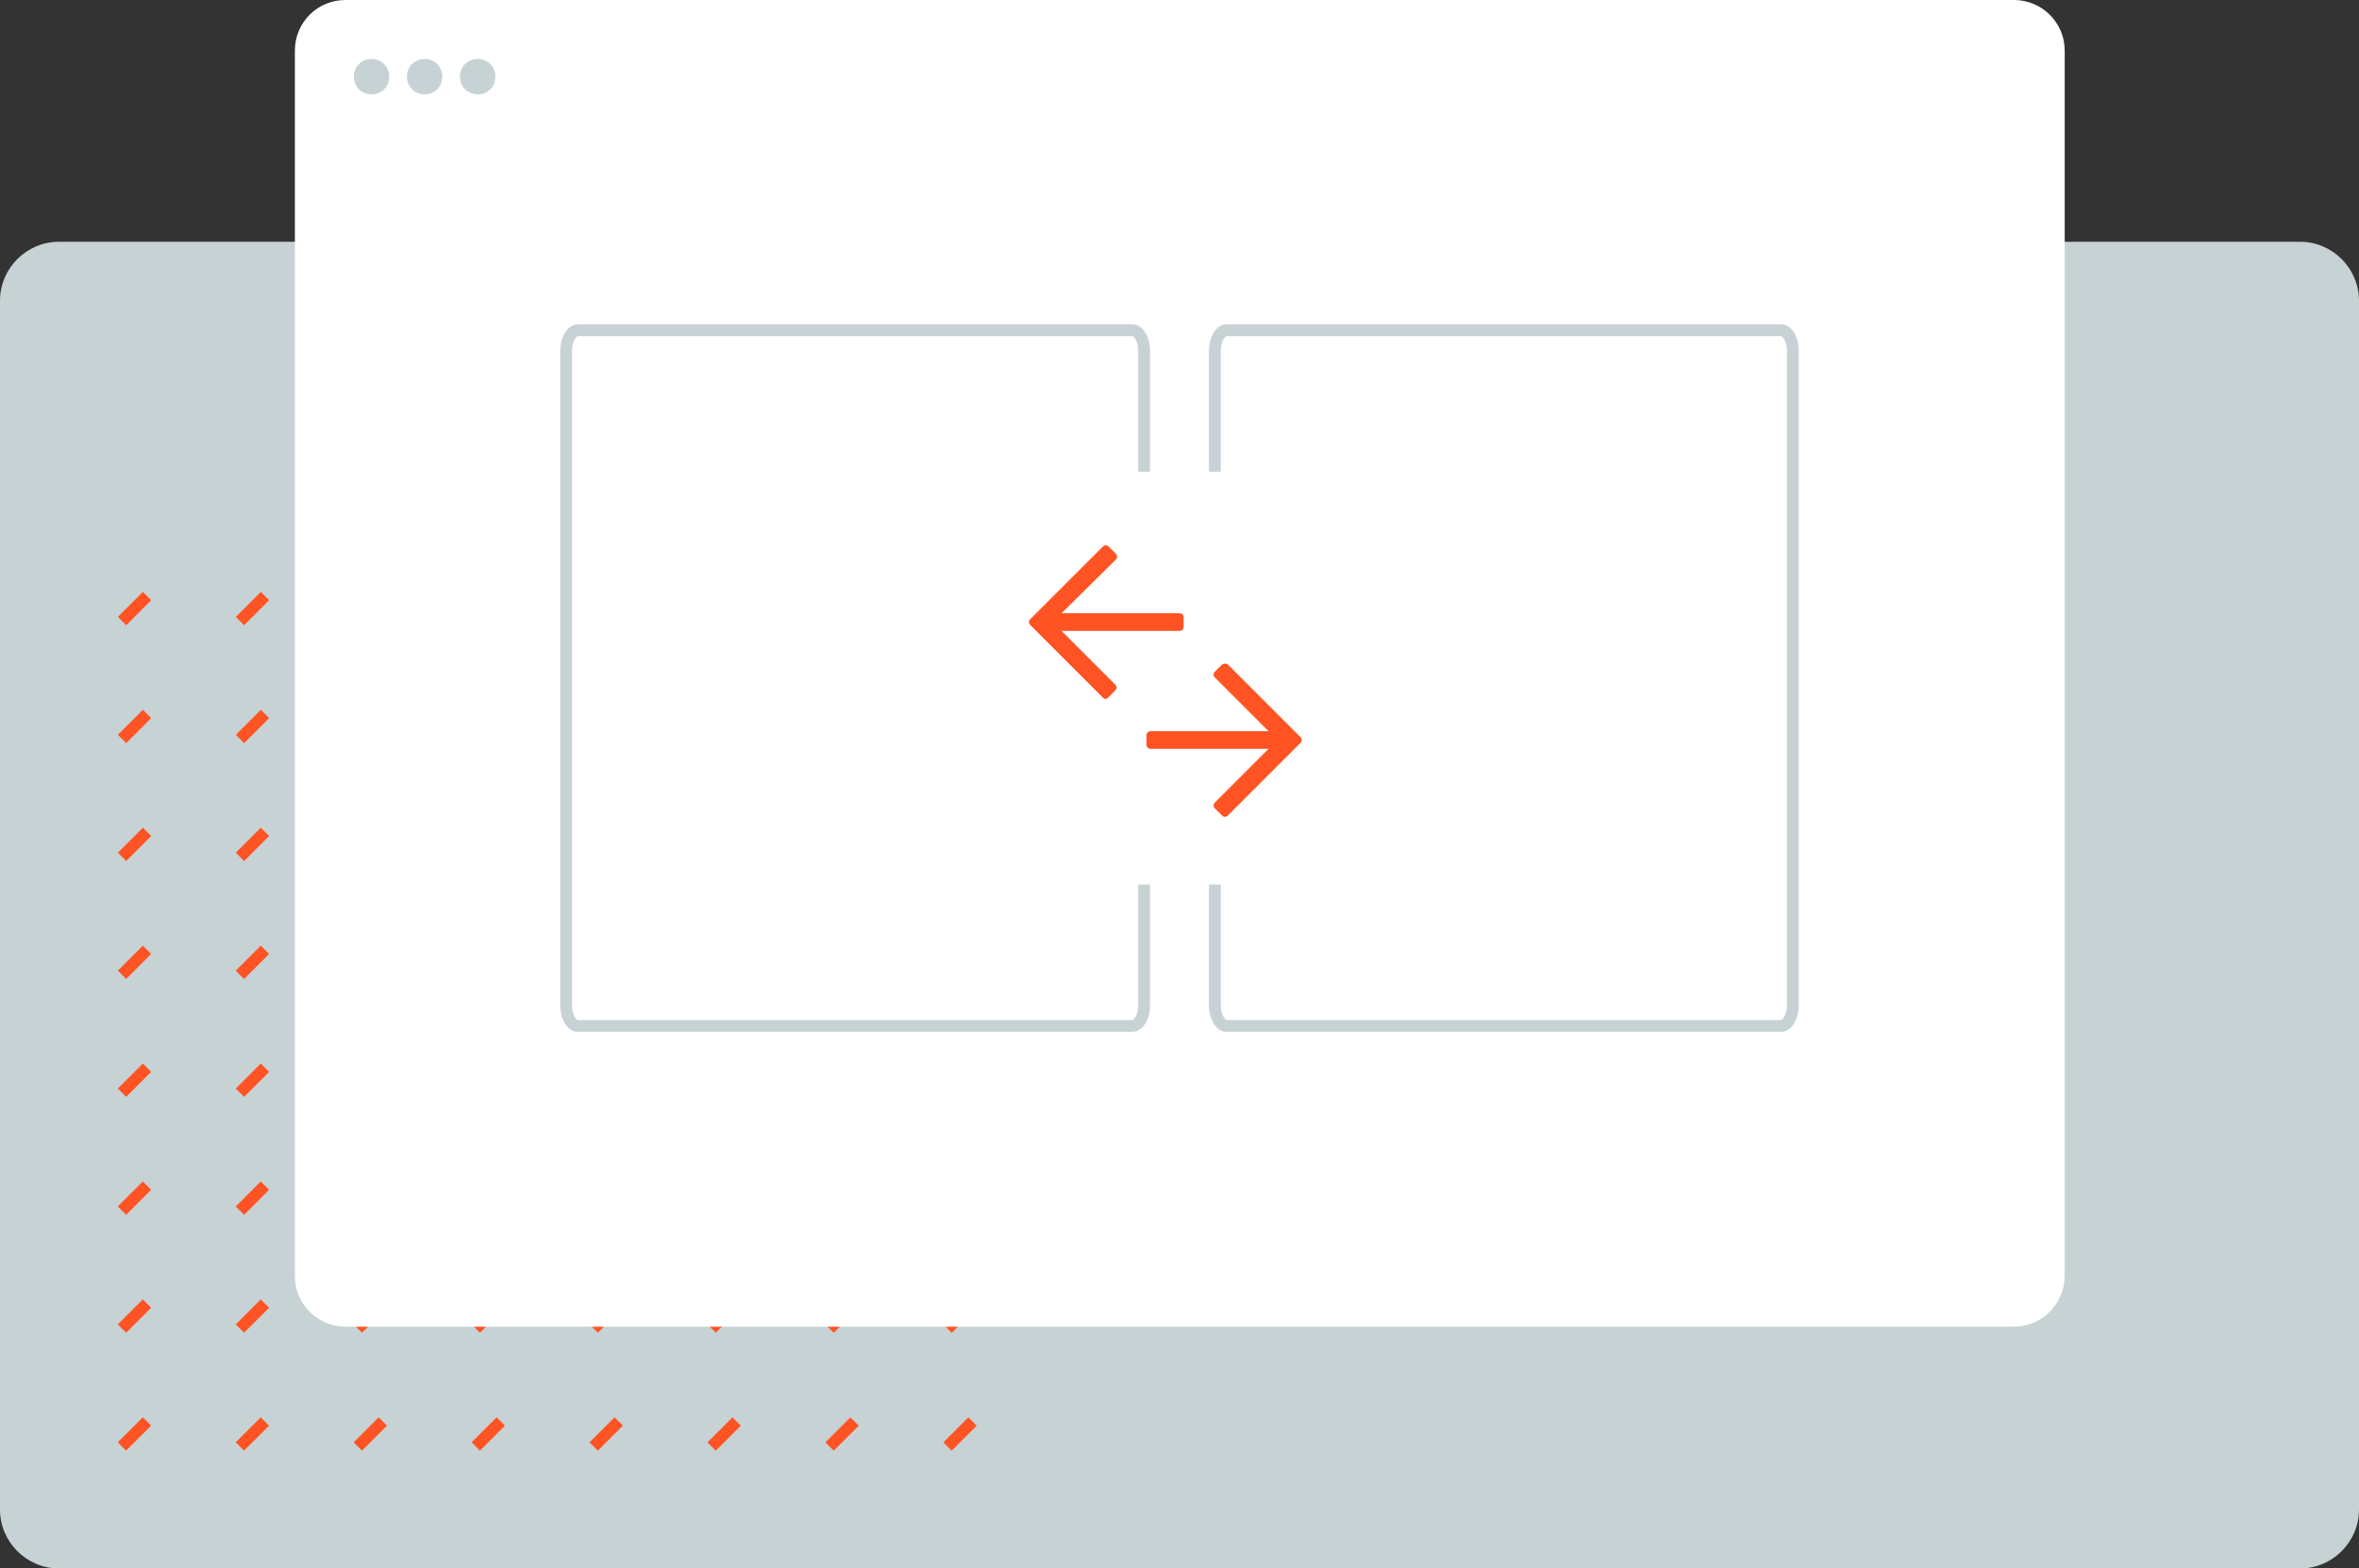 <svg version="1.1" class="stuff-compare" xmlns="http://www.w3.org/2000/svg" xmlns:xlink="http://www.w3.org/1999/xlink" x="0px" y="0px"
	 width="400px" height="266px" viewBox="0 0 400 266" enable-background="new 0 0 400 266" xml:space="preserve">
<rect x="0" y="0" width="400" height="266" fill="#333333" stroke="none"/>
<path class="bg" fill="#C7D2D4" d="M390,266H10c-5.5,0-10-4.5-10-10V51c0-5.5,4.5-10,10-10h380c5.5,0,10,4.5,10,10v205
	C400,261.5,395.5,266,390,266z"/>
<g class="elements">
	<rect x="19.8" y="102.2" transform="matrix(0.707 -0.707 0.707 0.707 -66.267 46.36)" fill="#FF5324" width="6" height="2"/>
	
		<rect x="39.8" y="102.2" transform="matrix(0.707 -0.707 0.707 0.707 -60.409 60.502)" fill="#FF5324" width="6" height="2"/>
	
		<rect x="59.8" y="102.2" transform="matrix(0.707 -0.707 0.707 0.707 -54.551 74.645)" fill="#FF5324" width="6" height="2"/>
	
		<rect x="79.8" y="102.2" transform="matrix(0.707 -0.707 0.707 0.707 -48.693 88.787)" fill="#FF5324" width="6" height="2"/>
	
		<rect x="99.8" y="102.2" transform="matrix(0.707 -0.707 0.707 0.707 -42.836 102.929)" fill="#FF5324" width="6" height="2"/>
	
		<rect x="119.8" y="102.2" transform="matrix(0.707 -0.707 0.707 0.707 -36.978 117.071)" fill="#FF5324" width="6" height="2"/>
	
		<rect x="139.8" y="102.2" transform="matrix(0.707 -0.707 0.707 0.707 -31.12 131.213)" fill="#FF5324" width="6" height="2"/>
	
		<rect x="159.8" y="102.2" transform="matrix(0.707 -0.707 0.707 0.707 -25.262 145.355)" fill="#FF5324" width="6" height="2"/>
	
		<rect x="19.8" y="122.2" transform="matrix(0.707 -0.707 0.707 0.707 -80.409 52.218)" fill="#FF5324" width="6" height="2"/>
	
		<rect x="39.8" y="122.2" transform="matrix(0.707 -0.707 0.707 0.707 -74.551 66.36)" fill="#FF5324" width="6" height="2"/>
	
		<rect x="59.8" y="122.2" transform="matrix(0.707 -0.707 0.707 0.707 -68.693 80.502)" fill="#FF5324" width="6" height="2"/>
	
		<rect x="79.8" y="122.2" transform="matrix(0.707 -0.707 0.707 0.707 -62.836 94.645)" fill="#FF5324" width="6" height="2"/>
	
		<rect x="99.8" y="122.2" transform="matrix(0.707 -0.707 0.707 0.707 -56.978 108.787)" fill="#FF5324" width="6" height="2"/>
	
		<rect x="119.8" y="122.2" transform="matrix(0.707 -0.707 0.707 0.707 -51.12 122.929)" fill="#FF5324" width="6" height="2"/>
	
		<rect x="139.8" y="122.2" transform="matrix(0.707 -0.707 0.707 0.707 -45.262 137.071)" fill="#FF5324" width="6" height="2"/>
	
		<rect x="159.8" y="122.2" transform="matrix(0.707 -0.707 0.707 0.707 -39.404 151.213)" fill="#FF5324" width="6" height="2"/>
	
		<rect x="19.8" y="142.2" transform="matrix(0.707 -0.707 0.707 0.707 -94.551 58.076)" fill="#FF5324" width="6" height="2"/>
	
		<rect x="39.8" y="142.2" transform="matrix(0.707 -0.707 0.707 0.707 -88.693 72.218)" fill="#FF5324" width="6" height="2"/>
	
		<rect x="59.8" y="142.2" transform="matrix(0.707 -0.707 0.707 0.707 -82.836 86.36)" fill="#FF5324" width="6" height="2"/>
	
		<rect x="79.8" y="142.2" transform="matrix(0.707 -0.707 0.707 0.707 -76.978 100.502)" fill="#FF5324" width="6" height="2"/>
	
		<rect x="99.8" y="142.2" transform="matrix(0.707 -0.707 0.707 0.707 -71.12 114.645)" fill="#FF5324" width="6" height="2"/>
	
		<rect x="119.8" y="142.2" transform="matrix(0.707 -0.707 0.707 0.707 -65.262 128.787)" fill="#FF5324" width="6" height="2"/>
	
		<rect x="139.8" y="142.2" transform="matrix(0.707 -0.707 0.707 0.707 -59.404 142.929)" fill="#FF5324" width="6" height="2"/>
	
		<rect x="159.8" y="142.2" transform="matrix(0.707 -0.707 0.707 0.707 -53.546 157.071)" fill="#FF5324" width="6" height="2"/>
	
		<rect x="19.8" y="162.2" transform="matrix(0.707 -0.707 0.707 0.707 -108.693 63.934)" fill="#FF5324" width="6" height="2"/>
	
		<rect x="39.8" y="162.2" transform="matrix(0.707 -0.707 0.707 0.707 -102.836 78.076)" fill="#FF5324" width="6" height="2"/>
	
		<rect x="59.8" y="162.2" transform="matrix(0.707 -0.707 0.707 0.707 -96.978 92.218)" fill="#FF5324" width="6" height="2"/>
	
		<rect x="79.8" y="162.2" transform="matrix(0.707 -0.707 0.707 0.707 -91.12 106.36)" fill="#FF5324" width="6" height="2"/>
	
		<rect x="99.8" y="162.2" transform="matrix(0.707 -0.707 0.707 0.707 -85.262 120.502)" fill="#FF5324" width="6" height="2"/>
	
		<rect x="119.8" y="162.2" transform="matrix(0.707 -0.707 0.707 0.707 -79.404 134.645)" fill="#FF5324" width="6" height="2"/>
	
		<rect x="139.8" y="162.2" transform="matrix(0.707 -0.707 0.707 0.707 -73.546 148.787)" fill="#FF5324" width="6" height="2"/>
	
		<rect x="159.8" y="162.2" transform="matrix(0.707 -0.707 0.707 0.707 -67.688 162.929)" fill="#FF5324" width="6" height="2"/>
	
		<rect x="19.8" y="182.2" transform="matrix(0.707 -0.707 0.707 0.707 -122.836 69.792)" fill="#FF5324" width="6" height="2"/>
	
		<rect x="39.8" y="182.2" transform="matrix(0.707 -0.707 0.707 0.707 -116.978 83.934)" fill="#FF5324" width="6" height="2"/>
	
		<rect x="59.8" y="182.2" transform="matrix(0.707 -0.707 0.707 0.707 -111.12 98.076)" fill="#FF5324" width="6" height="2"/>
	
		<rect x="79.8" y="182.2" transform="matrix(0.707 -0.707 0.707 0.707 -105.262 112.218)" fill="#FF5324" width="6" height="2"/>
	
		<rect x="99.8" y="182.2" transform="matrix(0.707 -0.707 0.707 0.707 -99.404 126.36)" fill="#FF5324" width="6" height="2"/>
	
		<rect x="119.8" y="182.2" transform="matrix(0.707 -0.707 0.707 0.707 -93.546 140.502)" fill="#FF5324" width="6" height="2"/>
	
		<rect x="139.8" y="182.2" transform="matrix(0.707 -0.707 0.707 0.707 -87.688 154.645)" fill="#FF5324" width="6" height="2"/>
	
		<rect x="159.8" y="182.2" transform="matrix(0.707 -0.707 0.707 0.707 -81.831 168.787)" fill="#FF5324" width="6" height="2"/>
	
		<rect x="19.8" y="202.2" transform="matrix(0.707 -0.707 0.707 0.707 -136.978 75.65)" fill="#FF5324" width="6" height="2"/>
	
		<rect x="39.8" y="202.2" transform="matrix(0.707 -0.707 0.707 0.707 -131.12 89.792)" fill="#FF5324" width="6" height="2"/>
	
		<rect x="59.8" y="202.2" transform="matrix(0.707 -0.707 0.707 0.707 -125.262 103.934)" fill="#FF5324" width="6" height="2"/>
	
		<rect x="79.8" y="202.2" transform="matrix(0.707 -0.707 0.707 0.707 -119.404 118.076)" fill="#FF5324" width="6" height="2"/>
	
		<rect x="99.8" y="202.2" transform="matrix(0.707 -0.707 0.707 0.707 -113.546 132.218)" fill="#FF5324" width="6" height="2"/>
	
		<rect x="119.8" y="202.2" transform="matrix(0.707 -0.707 0.707 0.707 -107.688 146.36)" fill="#FF5324" width="6" height="2"/>
	
		<rect x="139.8" y="202.2" transform="matrix(0.707 -0.707 0.707 0.707 -101.831 160.502)" fill="#FF5324" width="6" height="2"/>
	
		<rect x="159.8" y="202.2" transform="matrix(0.707 -0.707 0.707 0.707 -95.973 174.645)" fill="#FF5324" width="6" height="2"/>
	
		<rect x="19.8" y="222.2" transform="matrix(0.707 -0.707 0.707 0.707 -151.12 81.508)" fill="#FF5324" width="6" height="2"/>
	
		<rect x="39.8" y="222.2" transform="matrix(0.707 -0.707 0.707 0.707 -145.262 95.65)" fill="#FF5324" width="6" height="2"/>
	
		<rect x="59.8" y="222.2" transform="matrix(0.707 -0.707 0.707 0.707 -139.404 109.792)" fill="#FF5324" width="6" height="2"/>
	
		<rect x="79.8" y="222.2" transform="matrix(0.707 -0.707 0.707 0.707 -133.546 123.934)" fill="#FF5324" width="6" height="2"/>
	
		<rect x="99.8" y="222.2" transform="matrix(0.707 -0.707 0.707 0.707 -127.688 138.076)" fill="#FF5324" width="6" height="2"/>
	
		<rect x="119.8" y="222.2" transform="matrix(0.707 -0.707 0.707 0.707 -121.831 152.218)" fill="#FF5324" width="6" height="2"/>
	
		<rect x="139.8" y="222.2" transform="matrix(0.707 -0.707 0.707 0.707 -115.973 166.36)" fill="#FF5324" width="6" height="2"/>
	
		<rect x="159.8" y="222.2" transform="matrix(0.707 -0.707 0.707 0.707 -110.115 180.502)" fill="#FF5324" width="6" height="2"/>
	
		<rect x="19.8" y="242.2" transform="matrix(0.707 -0.707 0.707 0.707 -165.262 87.365)" fill="#FF5324" width="6" height="2"/>
	
		<rect x="39.8" y="242.2" transform="matrix(0.707 -0.707 0.707 0.707 -159.404 101.508)" fill="#FF5324" width="6" height="2"/>
	
		<rect x="59.8" y="242.2" transform="matrix(0.707 -0.707 0.707 0.707 -153.546 115.65)" fill="#FF5324" width="6" height="2"/>
	
		<rect x="79.8" y="242.2" transform="matrix(0.707 -0.707 0.707 0.707 -147.688 129.792)" fill="#FF5324" width="6" height="2"/>
	
		<rect x="99.8" y="242.2" transform="matrix(0.707 -0.707 0.707 0.707 -141.831 143.934)" fill="#FF5324" width="6" height="2"/>
	
		<rect x="119.8" y="242.2" transform="matrix(0.707 -0.707 0.707 0.707 -135.973 158.076)" fill="#FF5324" width="6" height="2"/>
	
		<rect x="139.8" y="242.2" transform="matrix(0.707 -0.707 0.707 0.707 -130.115 172.218)" fill="#FF5324" width="6" height="2"/>
	
		<rect x="159.8" y="242.2" transform="matrix(0.707 -0.707 0.707 0.707 -124.257 186.36)" fill="#FF5324" width="6" height="2"/>
</g>
<path class="browser" fill="#FFFFFF" d="M341.4,225H58.6c-4.7,0-8.6-3.8-8.6-8.6V8.6C50,3.8,53.8,0,58.6,0h282.9c4.7,0,8.6,3.8,8.6,8.6
	v207.9C350,221.2,346.2,225,341.4,225z"/>
<path fill="#C7D2D4" d="M63,10c-1.7,0-3,1.3-3,3s1.3,3,3,3c1.7,0,3-1.3,3-3S64.7,10,63,10z M72,10c-1.7,0-3,1.3-3,3s1.3,3,3,3
	s3-1.3,3-3S73.7,10,72,10z M81,10c-1.7,0-3,1.3-3,3s1.3,3,3,3s3-1.3,3-3S82.7,10,81,10z"/>
<g>
	<path fill="#C7D2D4" d="M192,57c0.2,0,1,0.8,1,2.5v111c0,1.7-0.8,2.5-1,2.5H98c-0.2,0-1-0.8-1-2.5v-111c0-1.7,0.8-2.5,1-2.5H192
		 M192,55H98c-1.7,0-3,2-3,4.5v111c0,2.5,1.3,4.5,3,4.5h94c1.7,0,3-2,3-4.5v-111C195,57,193.7,55,192,55L192,55z"/>
</g>
<g>
	<path fill="#C7D2D4" d="M302,57c0.2,0,1,0.8,1,2.5v111c0,1.7-0.8,2.5-1,2.5h-94c-0.2,0-1-0.8-1-2.5v-111c0-1.7,0.8-2.5,1-2.5H302
		 M302,55h-94c-1.7,0-3,2-3,4.5v111c0,2.5,1.3,4.5,3,4.5h94c1.7,0,3-2,3-4.5v-111C305,57,303.7,55,302,55L302,55z"/>
</g>
<path fill="#FFFFFF" d="M232,150h-64c-1.7,0-3-1.3-3-3V83c0-1.7,1.3-3,3-3h64c1.7,0,3,1.3,3,3v64C235,148.7,233.7,150,232,150z"/>
<path class="action1" fill="#FF5324" d="M187,118.3L174.7,106c-0.3-0.3-0.3-0.7,0-1L187,92.7c0.3-0.3,0.7-0.3,1,0l1.2,1.2
	c0.3,0.3,0.3,0.7,0,1L180,104h20c0.4,0,0.7,0.3,0.7,0.7v1.6c0,0.4-0.3,0.7-0.7,0.7h-20l9.1,9.1c0.3,0.3,0.3,0.7,0,1l-1.2,1.2
	C187.7,118.6,187.2,118.6,187,118.3z"/>
<path class="action2" fill="#FF5324" d="M208.2,112.7l12.3,12.3c0.3,0.3,0.3,0.7,0,1l-12.3,12.3c-0.3,0.3-0.7,0.3-1,0l-1.2-1.2
	c-0.3-0.3-0.3-0.7,0-1l9.1-9.1h-20c-0.4,0-0.7-0.3-0.7-0.7v-1.6c0-0.4,0.3-0.7,0.7-0.7h20l-9.1-9.1c-0.3-0.3-0.3-0.7,0-1l1.2-1.2
	C207.5,112.5,208,112.5,208.2,112.7z"/>
</svg>
